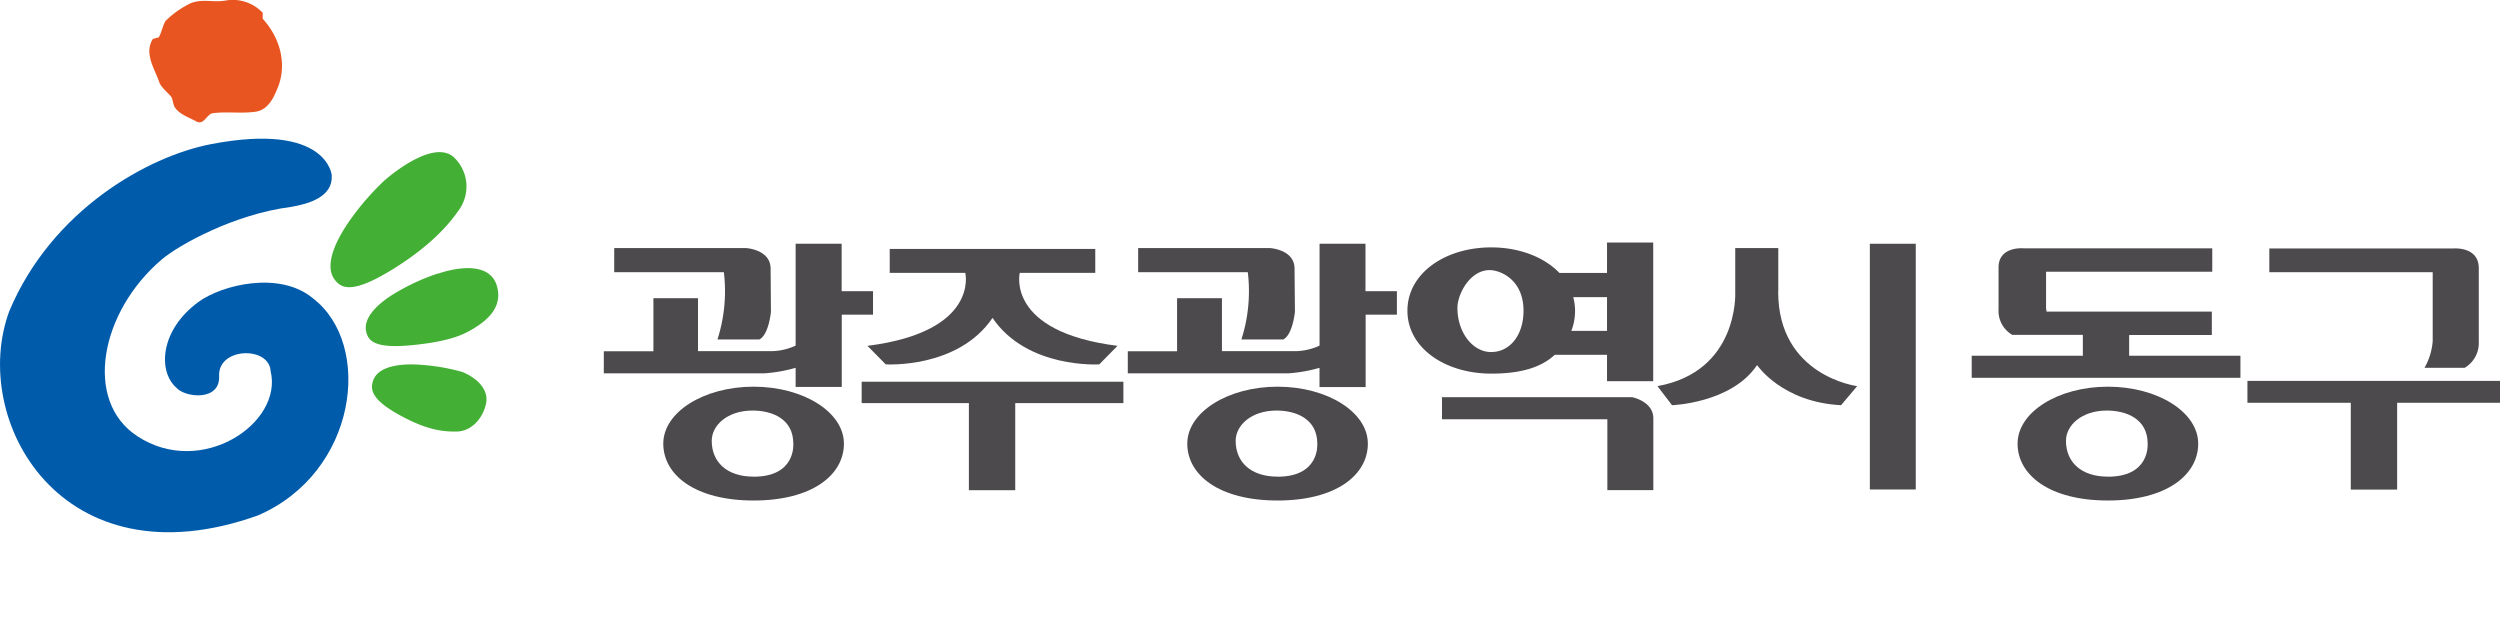 <svg id="레이어_1" data-name="레이어 1" xmlns="http://www.w3.org/2000/svg" viewBox="0 0 453.54 116.62"><defs><style>.cls-1{fill:#44af35;}.cls-2{fill:#005bab;}.cls-3{fill:#e95520;}.cls-4{fill:#4c4a4c;}</style></defs><path class="cls-1" d="M69.87,32.64s8.91-7.95,12.7-3.88a7.3,7.3,0,0,1,.61,9.44c-1.37,1.93-4.4,6-12,10.69-7.33,4.51-9.29,3.43-10.49,1.8-1.84-2.47,0-6.91,3.16-11.25a47.88,47.88,0,0,1,6-6.8Z"/><path class="cls-2" d="M60.18,31.78s-.8-9.65-21.8-5.65c-11.59,2.21-29,12-36.69,30.3-7.3,19.72,9.37,49.81,45.07,37.09,18.07-7.75,21-31,10-39.41-6-5-16.43-2.48-20.76.67-7,5.12-7.38,12.6-4,15.56,1.57,1.82,8,2.5,7.75-2.15-.19-5.22,9.09-5.42,9.34-.88,2.32,9.47-12.55,19.44-24.15,11.84-9.83-6.38-6.8-22.56,4.43-32.1,3.17-2.67,13.11-8.17,23.33-9.5C56,37,60.44,35.74,60.18,31.78Z"/><path class="cls-3" d="M40.8.12a7.48,7.48,0,0,1,6.86,2.2V3.4c3.11,3.41,4.36,8,2.88,12.11-.75,1.93-1.75,4.4-4.18,4.76-2.7.37-5.16-.08-7.86.28-1.07.31-1.54,2.23-2.93,1.46s-3-1.24-3.88-2.57c-.3-.54-.33-1.35-.62-1.88-.85-1-2-1.83-2.27-2.91-.9-2.41-2.63-5.06-1.09-7.55a5.79,5.79,0,0,1,1.08-.31c.52-.84.73-2.2,1.25-3A17.08,17.08,0,0,1,34.54.61c2.15-.89,4.07-.14,6.23-.49Z"/><path class="cls-1" d="M79.44,49.66s9.15-3.42,10.73,2.3c1.11,4-2.21,6.33-3.87,7.4-2,1.26-4.36,2.54-11.55,3.26-7,.69-8-.89-8.34-2.58-.49-2.6,2.38-5.31,6.25-7.42a37.61,37.61,0,0,1,6.78-3Z"/><path class="cls-1" d="M83.9,67.49s5.37,2,4.18,6.13c-.82,2.92-3,4.63-5.21,4.67-1.89,0-4.65,0-9.46-2.5-6.24-3.2-6.28-5.21-5.69-6.82.9-2.46,4.68-3.14,9-2.76A36.4,36.4,0,0,1,83.9,67.49Z"/><path class="cls-4" d="M296.12,72.06H261.6v4h30V88.92h8.34V75.69c-.15-2.89-3.8-3.63-3.8-3.63Z"/><polygon class="cls-4" points="261.46 72.06 261.6 72.06 261.6 71.94 261.46 72.06 261.46 72.06"/><path class="cls-4" d="M291.54,49.51H282.9c-2.77-2.88-7.27-4.63-12.37-4.63-8.4,0-15.2,4.73-15.2,11.49s6.83,11.41,15.21,11.41c4.6,0,8.73-.81,11.51-3.41h9.49v4.78h8.38V44h-8.38Zm-21,14.36c-3.39,0-6.14-3.58-6.14-8,0-2.53,2.28-6.87,5.85-6.87,1.83,0,6.14,1.63,6.14,7.37,0,4.42-2.45,7.49-5.85,7.49Zm21-3.84h-6.48a9.94,9.94,0,0,0,.68-3.62,9.59,9.59,0,0,0-.33-2.5h6.13Z"/><polygon class="cls-4" points="407.72 69.1 407.72 73.07 426.47 73.07 426.47 88.82 434.88 88.82 434.88 73.07 453.54 73.07 453.54 69.1 407.72 69.1 407.72 69.1"/><path class="cls-4" d="M441.33,61.85a11.34,11.34,0,0,1-1.49,4.88h7.29A5.22,5.22,0,0,0,449.69,62V48.8c.11-4.2-4.7-3.72-4.7-3.72h-33.3v4.3h29.64V61.85Z"/><path class="cls-4" d="M382.41,70.15c-9.05,0-16.39,4.63-16.39,10.33S371.8,90.8,382.41,90.8s16.38-4.62,16.38-10.32S391.45,70.15,382.41,70.15Zm0,16.32c-4.94,0-7.61-2.72-7.61-6.49,0-2.86,2.89-5.5,7.41-5.5,3.63,0,7.41,1.56,7.41,6,0,.18.43,6-7.21,6Z"/><path class="cls-4" d="M386.26,60.77h15V56.53h-30a1.36,1.36,0,0,0-.07-.52V49.3h30.15V45.05h-34.2s-4.68-.46-4.57,3.62v7.46a5,5,0,0,0,2.49,4.62h12.8v3.79H357.7v4h48.75v-4H386.26V60.77Z"/><path class="cls-4" d="M225.2,61.58h7.6c1.72-.84,2.12-5,2.12-5l-.07-8c-.15-3.38-4.53-3.58-4.53-3.58H206.48v4.38h19.89a28.63,28.63,0,0,1-1.17,12.23Z"/><path class="cls-4" d="M247.73,44.22h-8.34V62.7a10.9,10.9,0,0,1-5,1H221.68V54.1h-8.14v9.63H204.6v4h29.08a26.92,26.92,0,0,0,5.7-1v3.49h8.37V57.08h5.67V52.83h-5.7V44.22Z"/><path class="cls-4" d="M231.77,70.15c-9,0-16.38,4.63-16.38,10.33s5.77,10.32,16.38,10.32,16.38-4.62,16.38-10.32S240.82,70.15,231.77,70.15Zm0,16.32c-4.94,0-7.6-2.72-7.6-6.49,0-2.86,2.88-5.5,7.4-5.5,3.64,0,7.41,1.56,7.41,6,0,.18.43,6-7.21,6Z"/><path class="cls-4" d="M130.15,61.58h7.61c1.71-.84,2.1-5,2.1-5l-.06-8c-.15-3.38-4.53-3.58-4.53-3.58H111.43v4.38h19.89a28.63,28.63,0,0,1-1.17,12.23Z"/><path class="cls-4" d="M144.34,66.7v3.49h8.37V57.08h5.67V52.83h-5.69V44.22h-8.35V62.7a10.9,10.9,0,0,1-5,1H126.63V54.1h-8.09v9.63h-9v4h29.08a27,27,0,0,0,5.71-1Z"/><path class="cls-4" d="M136.72,70.15c-9.06,0-16.39,4.63-16.39,10.33s5.78,10.32,16.39,10.32,16.38-4.62,16.38-10.32S145.76,70.15,136.72,70.15Zm0,16.32c-4.94,0-7.6-2.72-7.6-6.49,0-2.86,2.88-5.5,7.4-5.5,3.64,0,7.4,1.56,7.4,6,0,.18.44,6-7.2,6Z"/><polygon class="cls-4" points="339.22 88.8 347.55 88.8 347.55 44.22 339.22 44.22 339.22 88.8 339.22 88.8"/><path class="cls-4" d="M322.61,52.93V45H314.8v8.11s.66,14.3-14.11,16.94l2.64,3.46s10.81-.36,15.43-7.28c0,0,4.51,6.74,15.24,7.28l2.92-3.46s-14.33-1.82-14.33-17.12Z"/><polygon class="cls-4" points="156.32 73.13 175.77 73.13 175.77 88.93 184.18 88.93 184.18 73.13 203.8 73.13 203.8 69.25 156.32 69.25 156.32 73.13 156.32 73.13"/><path class="cls-4" d="M157.37,62.74l3.31,3.36s13.09.85,19.38-8.43c6.27,9.28,19.37,8.43,19.37,8.43l3.3-3.36C182.38,60.17,185,49.5,185,49.5h13.7V45.16H161.41V49.5h13.71S177.73,60.17,157.37,62.74Z"/></svg>